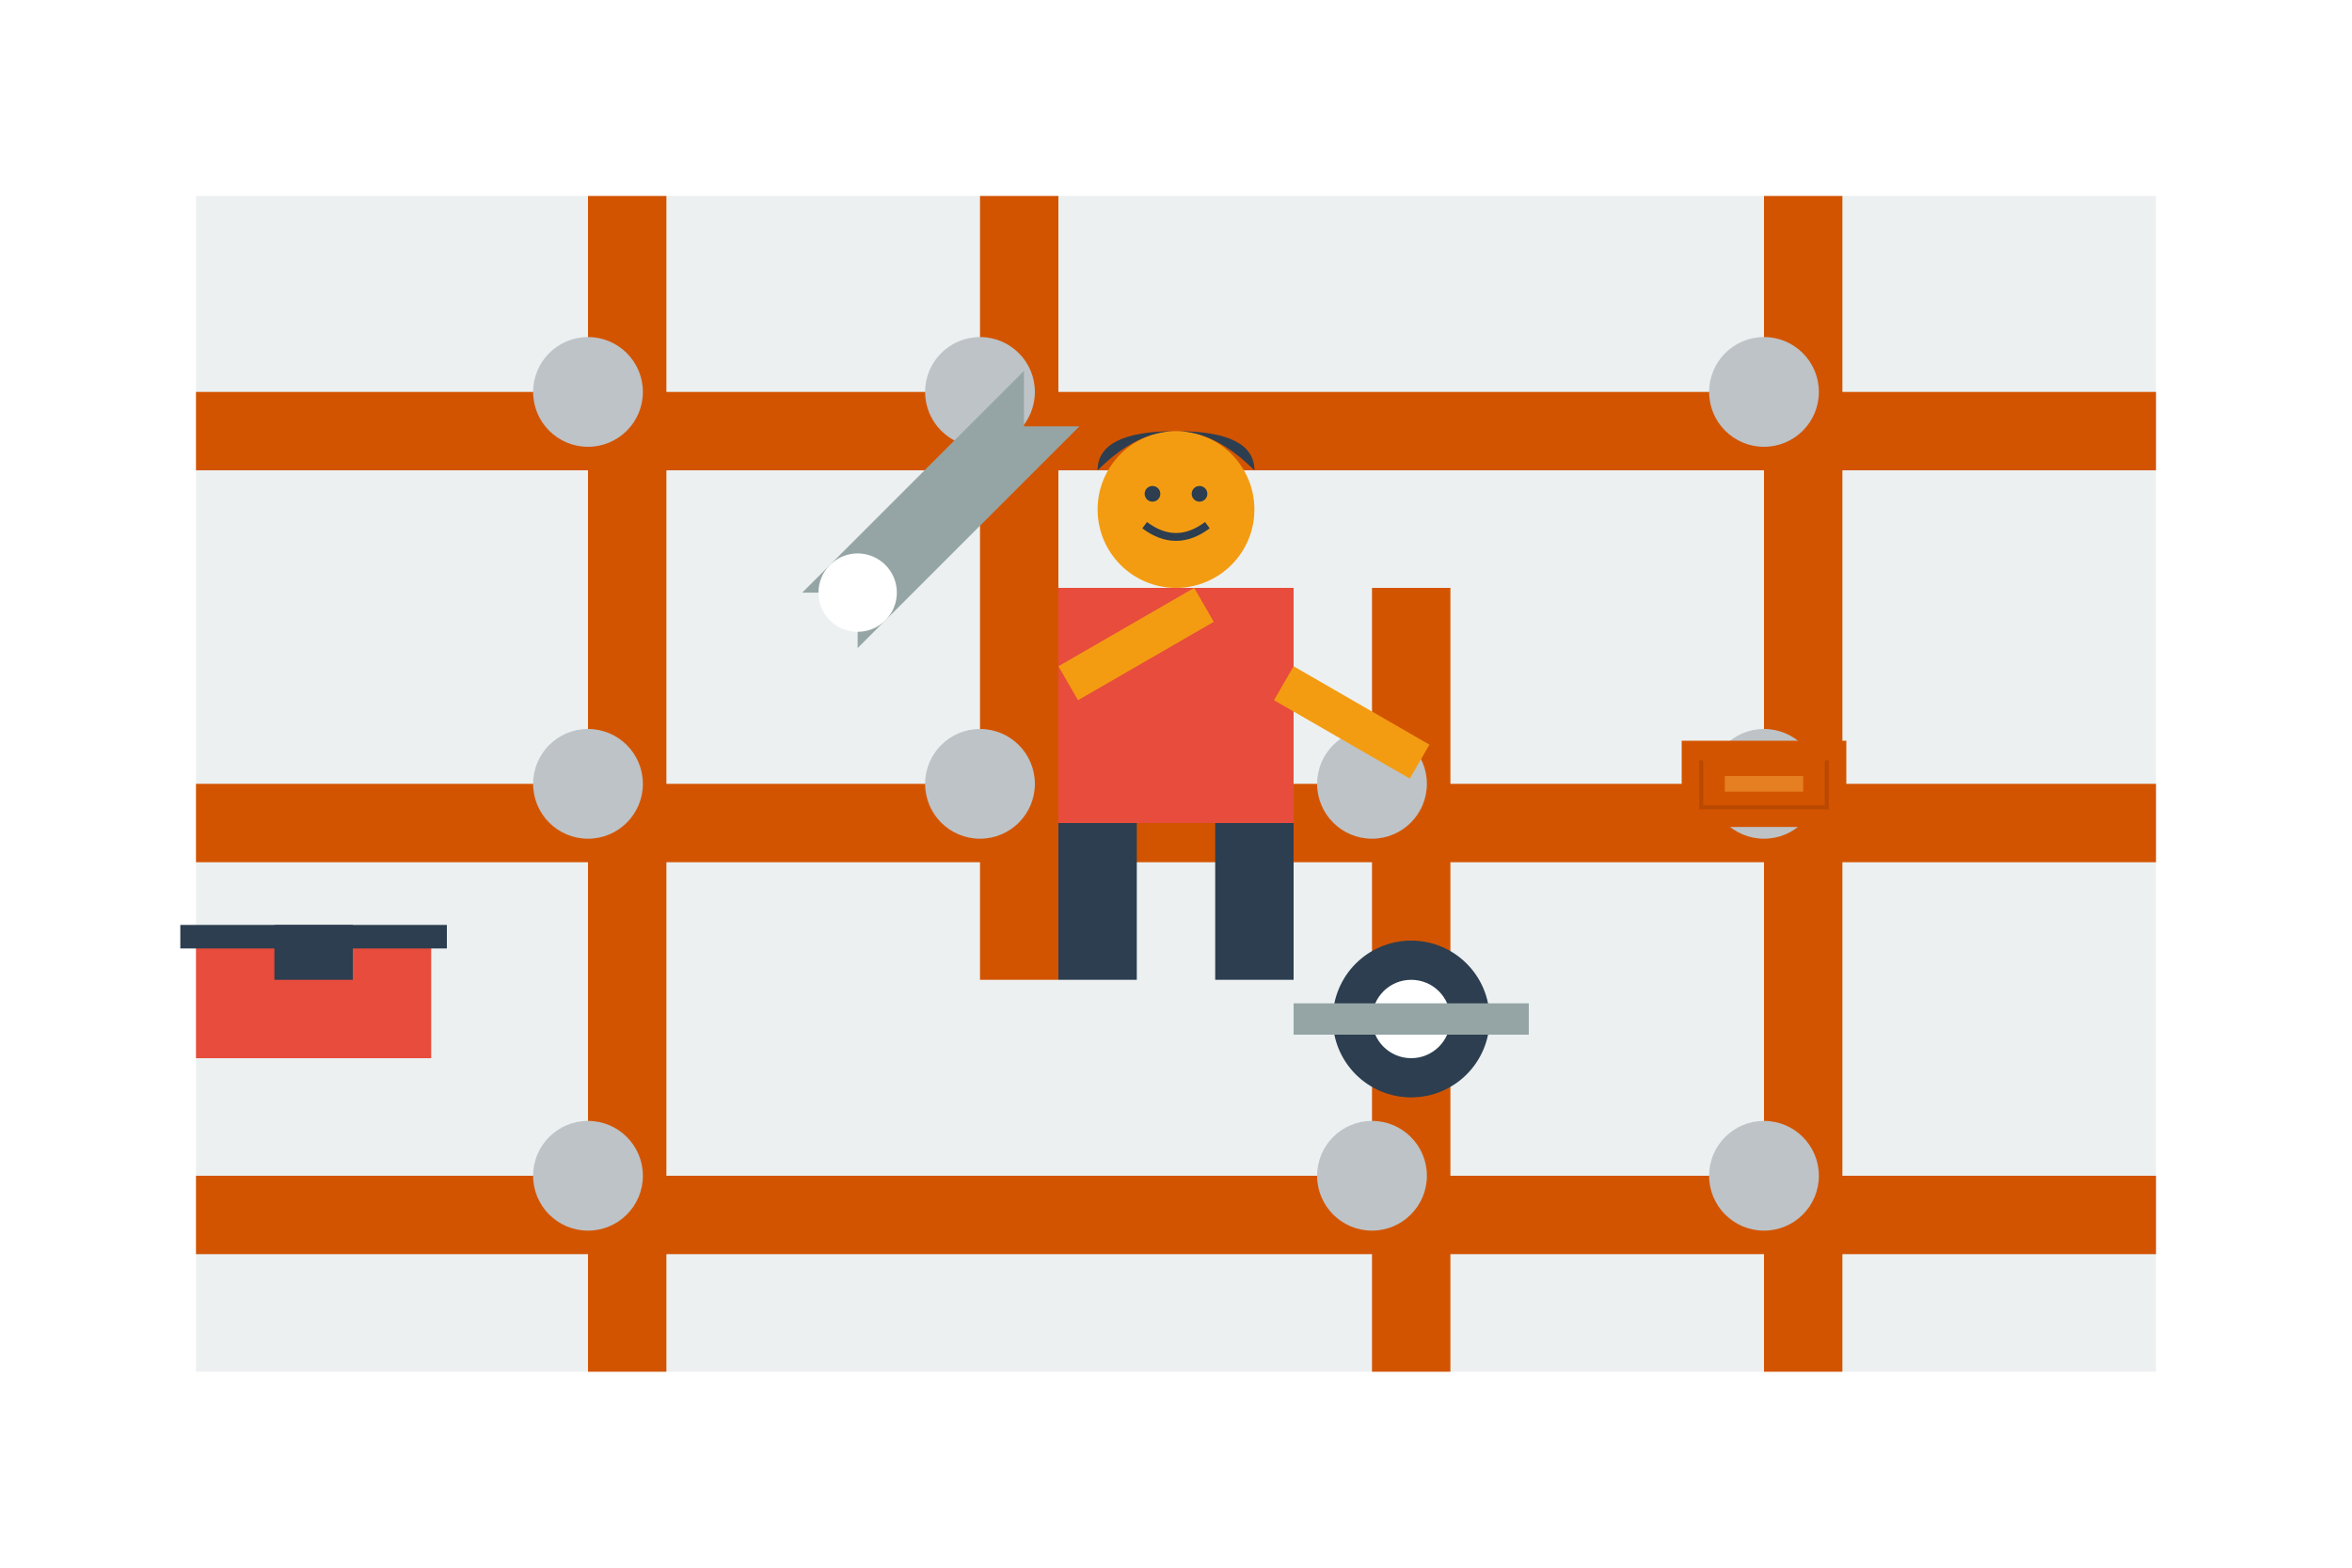 <svg xmlns="http://www.w3.org/2000/svg" viewBox="0 0 300 200">
  <style>
    .primary { fill: #2c3e50; }
    .secondary { fill: #e74c3c; }
    .light { fill: #ecf0f1; }
    .accent { fill: #3498db; }
    .grey { fill: #95a5a6; }
    .copper { fill: #d35400; }
    .chrome { fill: #bdc3c7; }
  </style>
  
  <!-- Background -->
  <rect width="300" height="200" fill="white" />
  
  <!-- Wall -->
  <rect x="25" y="25" width="250" height="150" class="light" />
  
  <!-- Pipes -->
  <!-- Vertical pipes -->
  <rect x="75" y="25" width="10" height="150" class="copper" />
  <rect x="125" y="25" width="10" height="100" class="copper" />
  <rect x="175" y="75" width="10" height="100" class="copper" />
  <rect x="225" y="25" width="10" height="150" class="copper" />
  
  <!-- Horizontal pipes -->
  <rect x="25" y="50" width="250" height="10" class="copper" />
  <rect x="25" y="100" width="250" height="10" class="copper" />
  <rect x="25" y="150" width="250" height="10" class="copper" />
  
  <!-- Pipe fittings -->
  <circle cx="75" cy="50" r="7" class="chrome" />
  <circle cx="75" cy="100" r="7" class="chrome" />
  <circle cx="75" cy="150" r="7" class="chrome" />
  
  <circle cx="125" cy="50" r="7" class="chrome" />
  <circle cx="125" cy="100" r="7" class="chrome" />
  
  <circle cx="175" cy="100" r="7" class="chrome" />
  <circle cx="175" cy="150" r="7" class="chrome" />
  
  <circle cx="225" cy="50" r="7" class="chrome" />
  <circle cx="225" cy="100" r="7" class="chrome" />
  <circle cx="225" cy="150" r="7" class="chrome" />
  
  <!-- Plumber with tools -->
  <g transform="translate(150, 75)">
    <!-- Plumber body -->
    <rect x="-15" y="0" width="30" height="30" class="secondary" />
    
    <!-- Plumber legs -->
    <rect x="-15" y="30" width="10" height="20" class="primary" />
    <rect x="5" y="30" width="10" height="20" class="primary" />
    
    <!-- Plumber head -->
    <circle cx="0" cy="-10" r="10" fill="#f39c12" />
    
    <!-- Face -->
    <circle cx="-3" cy="-12" r="1" class="primary" />
    <circle cx="3" cy="-12" r="1" class="primary" />
    <path d="M-4,-8 Q0,-5 4,-8" fill="none" stroke="#2c3e50" stroke-width="1" />
    
    <!-- Cap -->
    <path d="M-10,-15 Q0,-25 10,-15 Q10,-20 0,-20 Q-10,-20 -10,-15 Z" class="primary" />
    
    <!-- Arms -->
    <rect x="-15" y="10" width="20" height="5" transform="rotate(-30, -15, 10)" fill="#f39c12" />
    <rect x="15" y="10" width="20" height="5" transform="rotate(30, 15, 10)" fill="#f39c12" />
  </g>
  
  <!-- Wrench -->
  <g transform="translate(120, 65) rotate(-45)">
    <path d="M-20,-5 L20,-5 L15,0 L20,5 L-20,5 L-15,0 Z" class="grey" />
    <circle cx="-15" cy="0" r="5" fill="white" />
  </g>
  
  <!-- Pipe cutter -->
  <g transform="translate(180, 130)">
    <circle cx="0" cy="0" r="10" class="primary" />
    <circle cx="0" cy="0" r="5" fill="white" />
    <rect x="-15" y="-2" width="30" height="4" class="grey" />
  </g>
  
  <!-- Pipe joint with solder -->
  <g transform="translate(225, 100)">
    <rect x="-10" y="-5" width="20" height="10" class="copper" />
    <path d="M-10,-5 L10,-5 L10,5 L-10,5 Z" fill="none" stroke="#d35400" stroke-width="1" />
    <path d="M-8,-3 L-8,3 L8,3 L8,-3" fill="none" stroke="#b94800" stroke-width="0.5" />
    <path d="M-5,0 L5,0" stroke="#e67e22" stroke-width="2" />
  </g>
  
  <!-- Toolbox -->
  <g transform="translate(40, 130)">
    <rect x="-15" y="-10" width="30" height="15" class="secondary" />
    <rect x="-17" y="-12" width="34" height="3" class="primary" />
    <rect x="-5" y="-12" width="10" height="7" class="primary" />
  </g>
</svg>